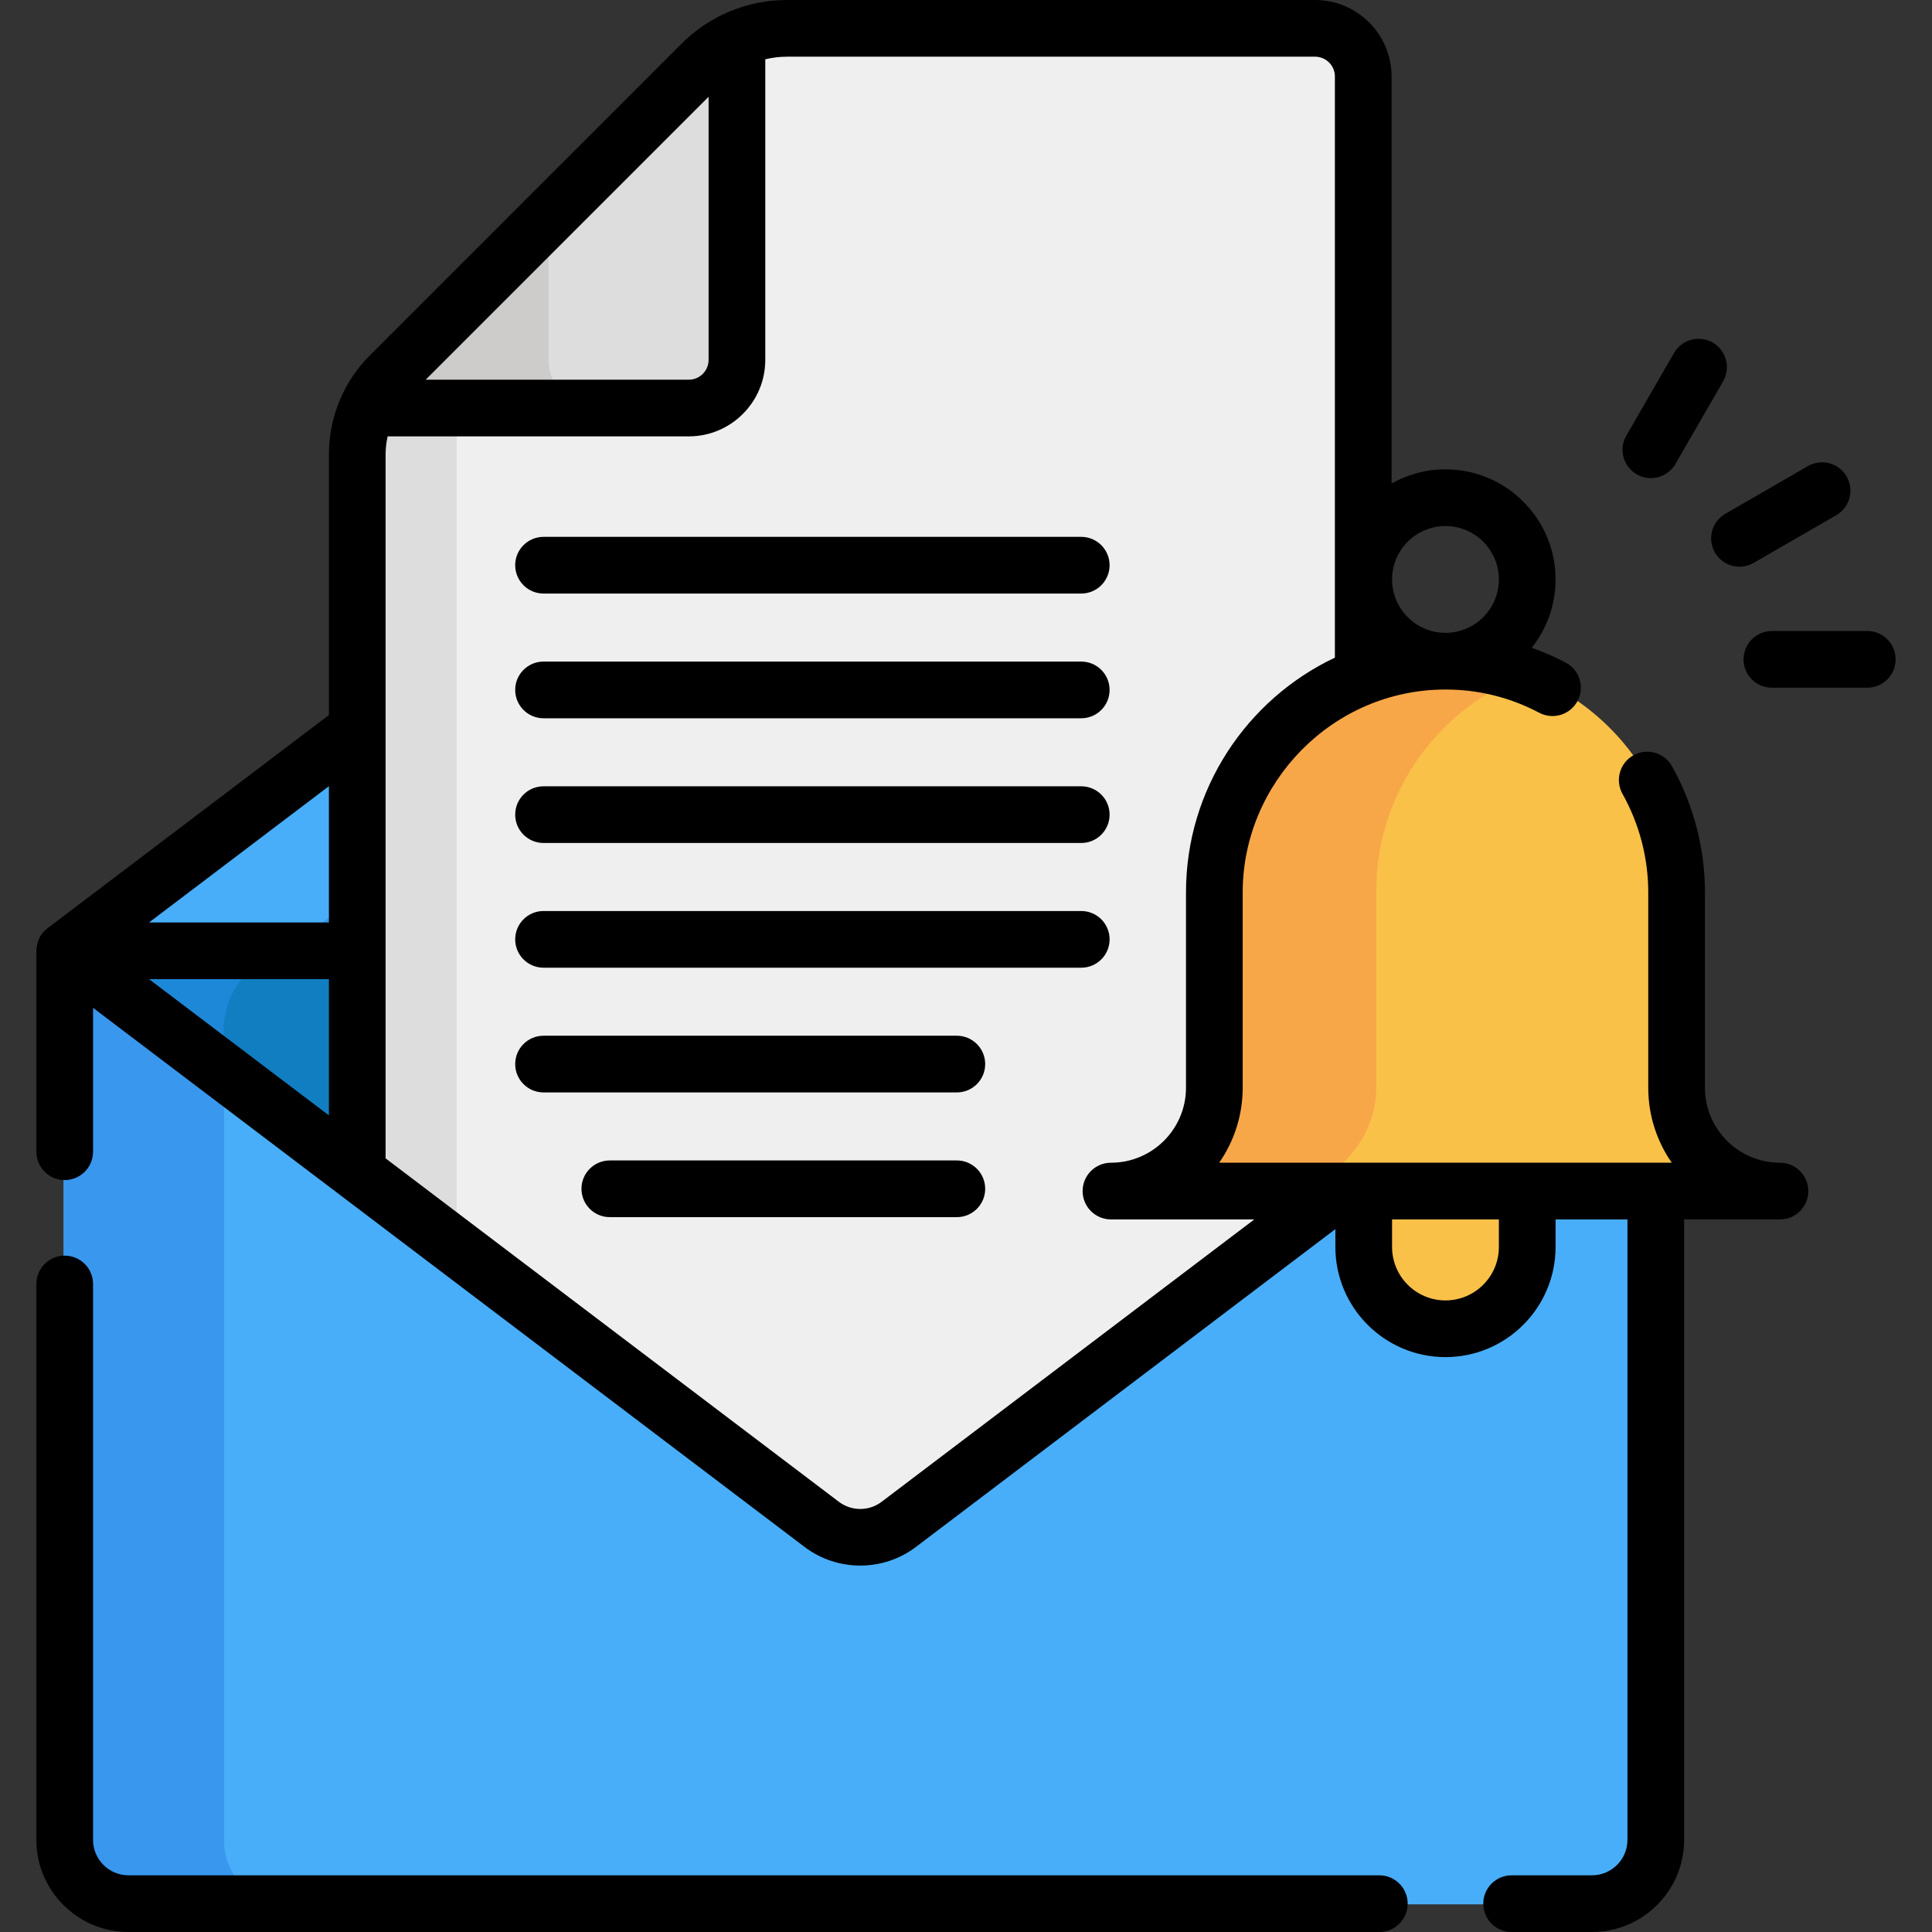 <?xml version="1.0" encoding="iso-8859-1"?>
<!-- Generator: Adobe Illustrator 19.0.0, SVG Export Plug-In . SVG Version: 6.00 Build 0)  -->
<svg version="1.1" id="Capa_1" xmlns="http://www.w3.org/2000/svg" xmlns:xlink="http://www.w3.org/1999/xlink" x="0px" y="0px"
	 viewBox="0 0 512 512" style="enable-background:new 0 0 512 512;" xml:space="preserve">
<rect x="0" y="0" width="512" height="512" fill="#333333" stroke="none"/>
<path style="fill:#EFEFEF;" d="M348.598,6.893H208.451c-8.556,0-16.762,3.386-22.812,9.415l-82.892,82.596
	c-5.605,5.585-8.754,13.159-8.754,21.057v196.478l123.699,93.389c6.047,4.566,14.406,4.566,20.454,0l117.153-88.446l6.108-5.008
	V178.644V19.655C361.408,12.607,355.673,6.893,348.598,6.893z"/>
<g>
	<path style="fill:#DDDDDD;" d="M121.035,80.68l-18.288,18.223c-5.605,5.585-8.754,13.159-8.754,21.057v196.478l27.042,20.416V80.68
		z"/>
	<path style="fill:#DDDDDD;" d="M194.525,95.288V10.324c-3.482,1.579-6.69,3.77-9.449,6.517l-82.796,82.485
		c-2.555,2.546-4.593,5.508-6.062,8.723h85.497C188.79,108.05,194.525,102.336,194.525,95.288z"/>
</g>
<path style="fill:#CECCCA;" d="M145.372,95.288v-38.89l-43.091,42.93c-2.555,2.546-4.593,5.508-6.062,8.723h61.963
	C151.108,108.05,145.372,102.336,145.372,95.288z"/>
<polygon style="fill:#3997EE;" points="93.993,193.534 16.873,251.272 93.993,252.274 "/>
<g>
	<polygon style="fill:#48AEF9;" points="93.993,238.041 93.993,193.534 16.873,251.272 75.307,252.031 	"/>
	<path style="fill:#48AEF9;" d="M404.475,315.372c-10.581,0-39.976,0-51.766,0L236.856,404.2c-6.055,4.643-14.473,4.643-20.529,0
		L93.993,310.402v-59.13h-77.12v236.492c0,9.335,7.567,16.901,16.901,16.901h387.852c9.335,0,16.901-7.567,16.901-16.901V315.372
		H404.475z"/>
</g>
<path style="fill:#3997EE;" d="M59.36,487.764V251.272H16.873v236.492c0,9.335,7.567,16.901,16.901,16.901h42.487
	C66.927,504.666,59.36,497.099,59.36,487.764z"/>
<polygon style="fill:#1E88D8;" points="93.993,310.402 93.993,251.272 16.873,251.272 "/>
<path style="fill:#107EC1;" d="M93.993,310.402v-59.13H81.021c-20.796,0-29.745,26.378-13.242,39.032L93.993,310.402L93.993,310.402
	z"/>
<g>
	<path style="fill:#FAC149;" d="M404.475,315.372v14.956c0,11.892-9.641,21.533-21.533,21.533l0,0
		c-11.892,0-21.533-9.641-21.533-21.533v-14.956H404.475z"/>
	<path style="fill:#FAC149;" d="M456.516,310.643c-7.229-4.93-11.979-13.243-11.979-22.668V236.04
		c0-33.602-27.493-61.095-61.095-61.095l0,0c-33.602,0-61.095,27.493-61.095,61.095v51.936c0,9.854-5.192,18.49-12.98,23.317v4.079
		c19.671,0,124.386,0,147.15,0v-4.728H456.516z"/>
</g>
<path style="fill:#F8A748;" d="M364.747,287.975V236.04c0-26.158,16.663-48.607,39.895-57.273c-6.612-2.467-13.754-3.822-21.2-3.822
	c-33.602,0-61.095,27.493-61.095,61.095v51.936c0,9.854-5.192,18.49-12.98,23.317v4.079c8.946,0,32.32,0,42.399,0v-4.079
	C359.555,306.465,364.747,297.829,364.747,287.975z"/>
<path d="M433.747,125.696c1.184,0.683,2.475,1.008,3.749,1.008c2.596,0,5.121-1.347,6.512-3.757l12.639-21.891
	c2.074-3.593,0.843-8.187-2.749-10.261c-3.596-2.074-8.189-0.844-10.261,2.749l-12.639,21.891
	C428.924,119.028,430.155,123.622,433.747,125.696z"/>
<path d="M454.476,146.423c1.392,2.41,3.916,3.757,6.512,3.757c1.274,0,2.567-0.325,3.749-1.008l21.891-12.64
	c3.593-2.074,4.824-6.668,2.749-10.261c-2.075-3.595-6.67-4.821-10.261-2.749l-21.891,12.64
	C453.632,138.237,452.4,142.831,454.476,146.423z"/>
<path d="M494.851,167.227h-25.277c-4.149,0-7.512,3.362-7.512,7.512s3.362,7.512,7.512,7.512h25.277
	c4.148,0,7.512-3.362,7.512-7.512C502.363,170.589,499,167.227,494.851,167.227z"/>
<path d="M144.044,223.4h142.497c4.149,0,7.512-3.362,7.512-7.512c0-4.149-3.362-7.512-7.512-7.512H144.044
	c-4.148,0-7.512,3.362-7.512,7.512C136.532,220.037,139.895,223.4,144.044,223.4z"/>
<path d="M294.054,248.94c0-4.149-3.362-7.512-7.512-7.512H144.044c-4.148,0-7.512,3.362-7.512,7.512s3.363,7.512,7.512,7.512
	h142.497C290.69,256.451,294.054,253.088,294.054,248.94z"/>
<path d="M253.573,274.479H144.044c-4.148,0-7.512,3.362-7.512,7.512s3.363,7.512,7.512,7.512h109.528
	c4.149,0,7.512-3.362,7.512-7.512S257.721,274.479,253.573,274.479z"/>
<path d="M253.573,307.531h-91.964c-4.148,0-7.512,3.362-7.512,7.512s3.363,7.512,7.512,7.512h91.964
	c4.149,0,7.512-3.362,7.512-7.512S257.721,307.531,253.573,307.531z"/>
<path d="M144.044,157.297h142.497c4.149,0,7.512-3.362,7.512-7.512c0-4.149-3.362-7.512-7.512-7.512H144.044
	c-4.148,0-7.512,3.362-7.512,7.512C136.532,153.934,139.895,157.297,144.044,157.297z"/>
<path d="M144.044,190.349h142.497c4.149,0,7.512-3.362,7.512-7.512s-3.362-7.512-7.512-7.512H144.044
	c-4.148,0-7.512,3.362-7.512,7.512C136.532,186.985,139.895,190.349,144.044,190.349z"/>
<path d="M471.71,308.135c-10.964,0-19.884-8.92-19.884-19.885v-51.78c0-11.664-3.022-23.221-8.737-33.423
	c-2.027-3.619-6.604-4.907-10.225-2.881c-3.619,2.027-4.909,6.605-2.882,10.225c4.461,7.962,6.82,16.981,6.82,26.079v51.78
	c0,7.383,2.304,14.239,6.232,19.885c-33.924,0-59.998,0-119.94,0c3.927-5.647,6.232-12.501,6.232-19.885v-51.779v-0.004
	c0-28.973,23.777-53.734,53.738-53.734c8.742,0,17.108,2.072,24.867,6.161c3.67,1.932,8.213,0.526,10.147-3.144
	c1.935-3.67,0.527-8.213-3.144-10.147c-2.908-1.532-5.925-2.844-9.017-3.941c3.953-4.979,6.323-11.269,6.323-18.105
	c0-16.088-13.087-29.176-29.175-29.176c-5.185,0-10.055,1.366-14.279,3.748V20.273C368.786,9.095,359.69,0,348.512,0H208.609
	c-10.953,0-20.843,4.422-28.037,11.613L98.087,94.098c-6.783,6.783-10.923,16.09-10.923,26.37v69.029l-74.552,56.486
	c-2.049,1.545-2.858,3.559-2.976,6.052c0,0,0,0.002,0,0.003v53.181c0,4.149,3.363,7.512,7.512,7.512s7.512-3.362,7.512-7.512
	v-38.134c7.541,5.713,179.758,136.198,188.59,142.891c8.608,6.522,20.742,6.596,29.448-0.001l111.191-84.246v4.743
	c0,16.088,13.087,29.175,29.175,29.175c16.088,0,29.175-13.087,29.175-29.175v-7.314h19.05v164.429c0,5.177-4.213,9.39-9.39,9.39
	h-21.307c-4.149,0-7.512,3.363-7.512,7.512c0,4.149,3.362,7.512,7.512,7.512h21.307c13.461,0,24.413-10.951,24.413-24.413V323.159
	c14.096,0,11.085,0,25.398,0c4.149,0,7.512-3.362,7.512-7.512S475.86,308.135,471.71,308.135z M383.065,139.404
	c7.803,0,14.152,6.349,14.152,14.153c0,7.803-6.349,14.152-14.152,14.152c-7.803,0-14.152-6.349-14.152-14.152
	C368.913,145.752,375.262,139.404,383.065,139.404z M87.163,295.595l-47.662-36.113h47.662V295.595z M87.163,244.459H39.501
	l47.662-36.113V244.459z M187.786,25.647v69.724c0,2.895-2.356,5.25-5.25,5.25h-69.724L187.786,25.647z M233.626,398.001
	c-3.313,2.511-7.961,2.531-11.303,0.001l-120.137-91.025l0,0V120.468l0,0c0-1.645,0.194-3.256,0.539-4.823h79.809
	c11.179,0,20.273-9.095,20.273-20.273V15.71c1.877-0.452,3.82-0.687,5.8-0.687h139.903c2.895,0,5.25,2.355,5.25,5.25v154.007
	c-23.373,11.057-39.459,34.883-39.459,62.186v0.003v0.001v51.779c0,10.965-8.92,19.885-19.885,19.885
	c-4.149,0-7.512,3.362-7.512,7.512s3.362,7.512,7.512,7.512c13.854,0,29.154,0,37.988,0L233.626,398.001z M397.217,330.473
	c0,7.803-6.349,14.152-14.152,14.152c-7.803,0-14.152-6.349-14.152-14.152v-7.314h28.304V330.473z"/>
<path d="M365.538,496.977H34.05c-5.177,0-9.39-4.213-9.39-9.39V340.274c0-4.149-3.363-7.512-7.512-7.512s-7.512,3.362-7.512,7.512
	v147.313C9.637,501.049,20.589,512,34.05,512h331.488c4.149,0,7.512-3.362,7.512-7.512
	C373.049,500.34,369.686,496.977,365.538,496.977z"/>
<g>
</g>
<g>
</g>
<g>
</g>
<g>
</g>
<g>
</g>
<g>
</g>
<g>
</g>
<g>
</g>
<g>
</g>
<g>
</g>
<g>
</g>
<g>
</g>
<g>
</g>
<g>
</g>
<g>
</g>
</svg>
